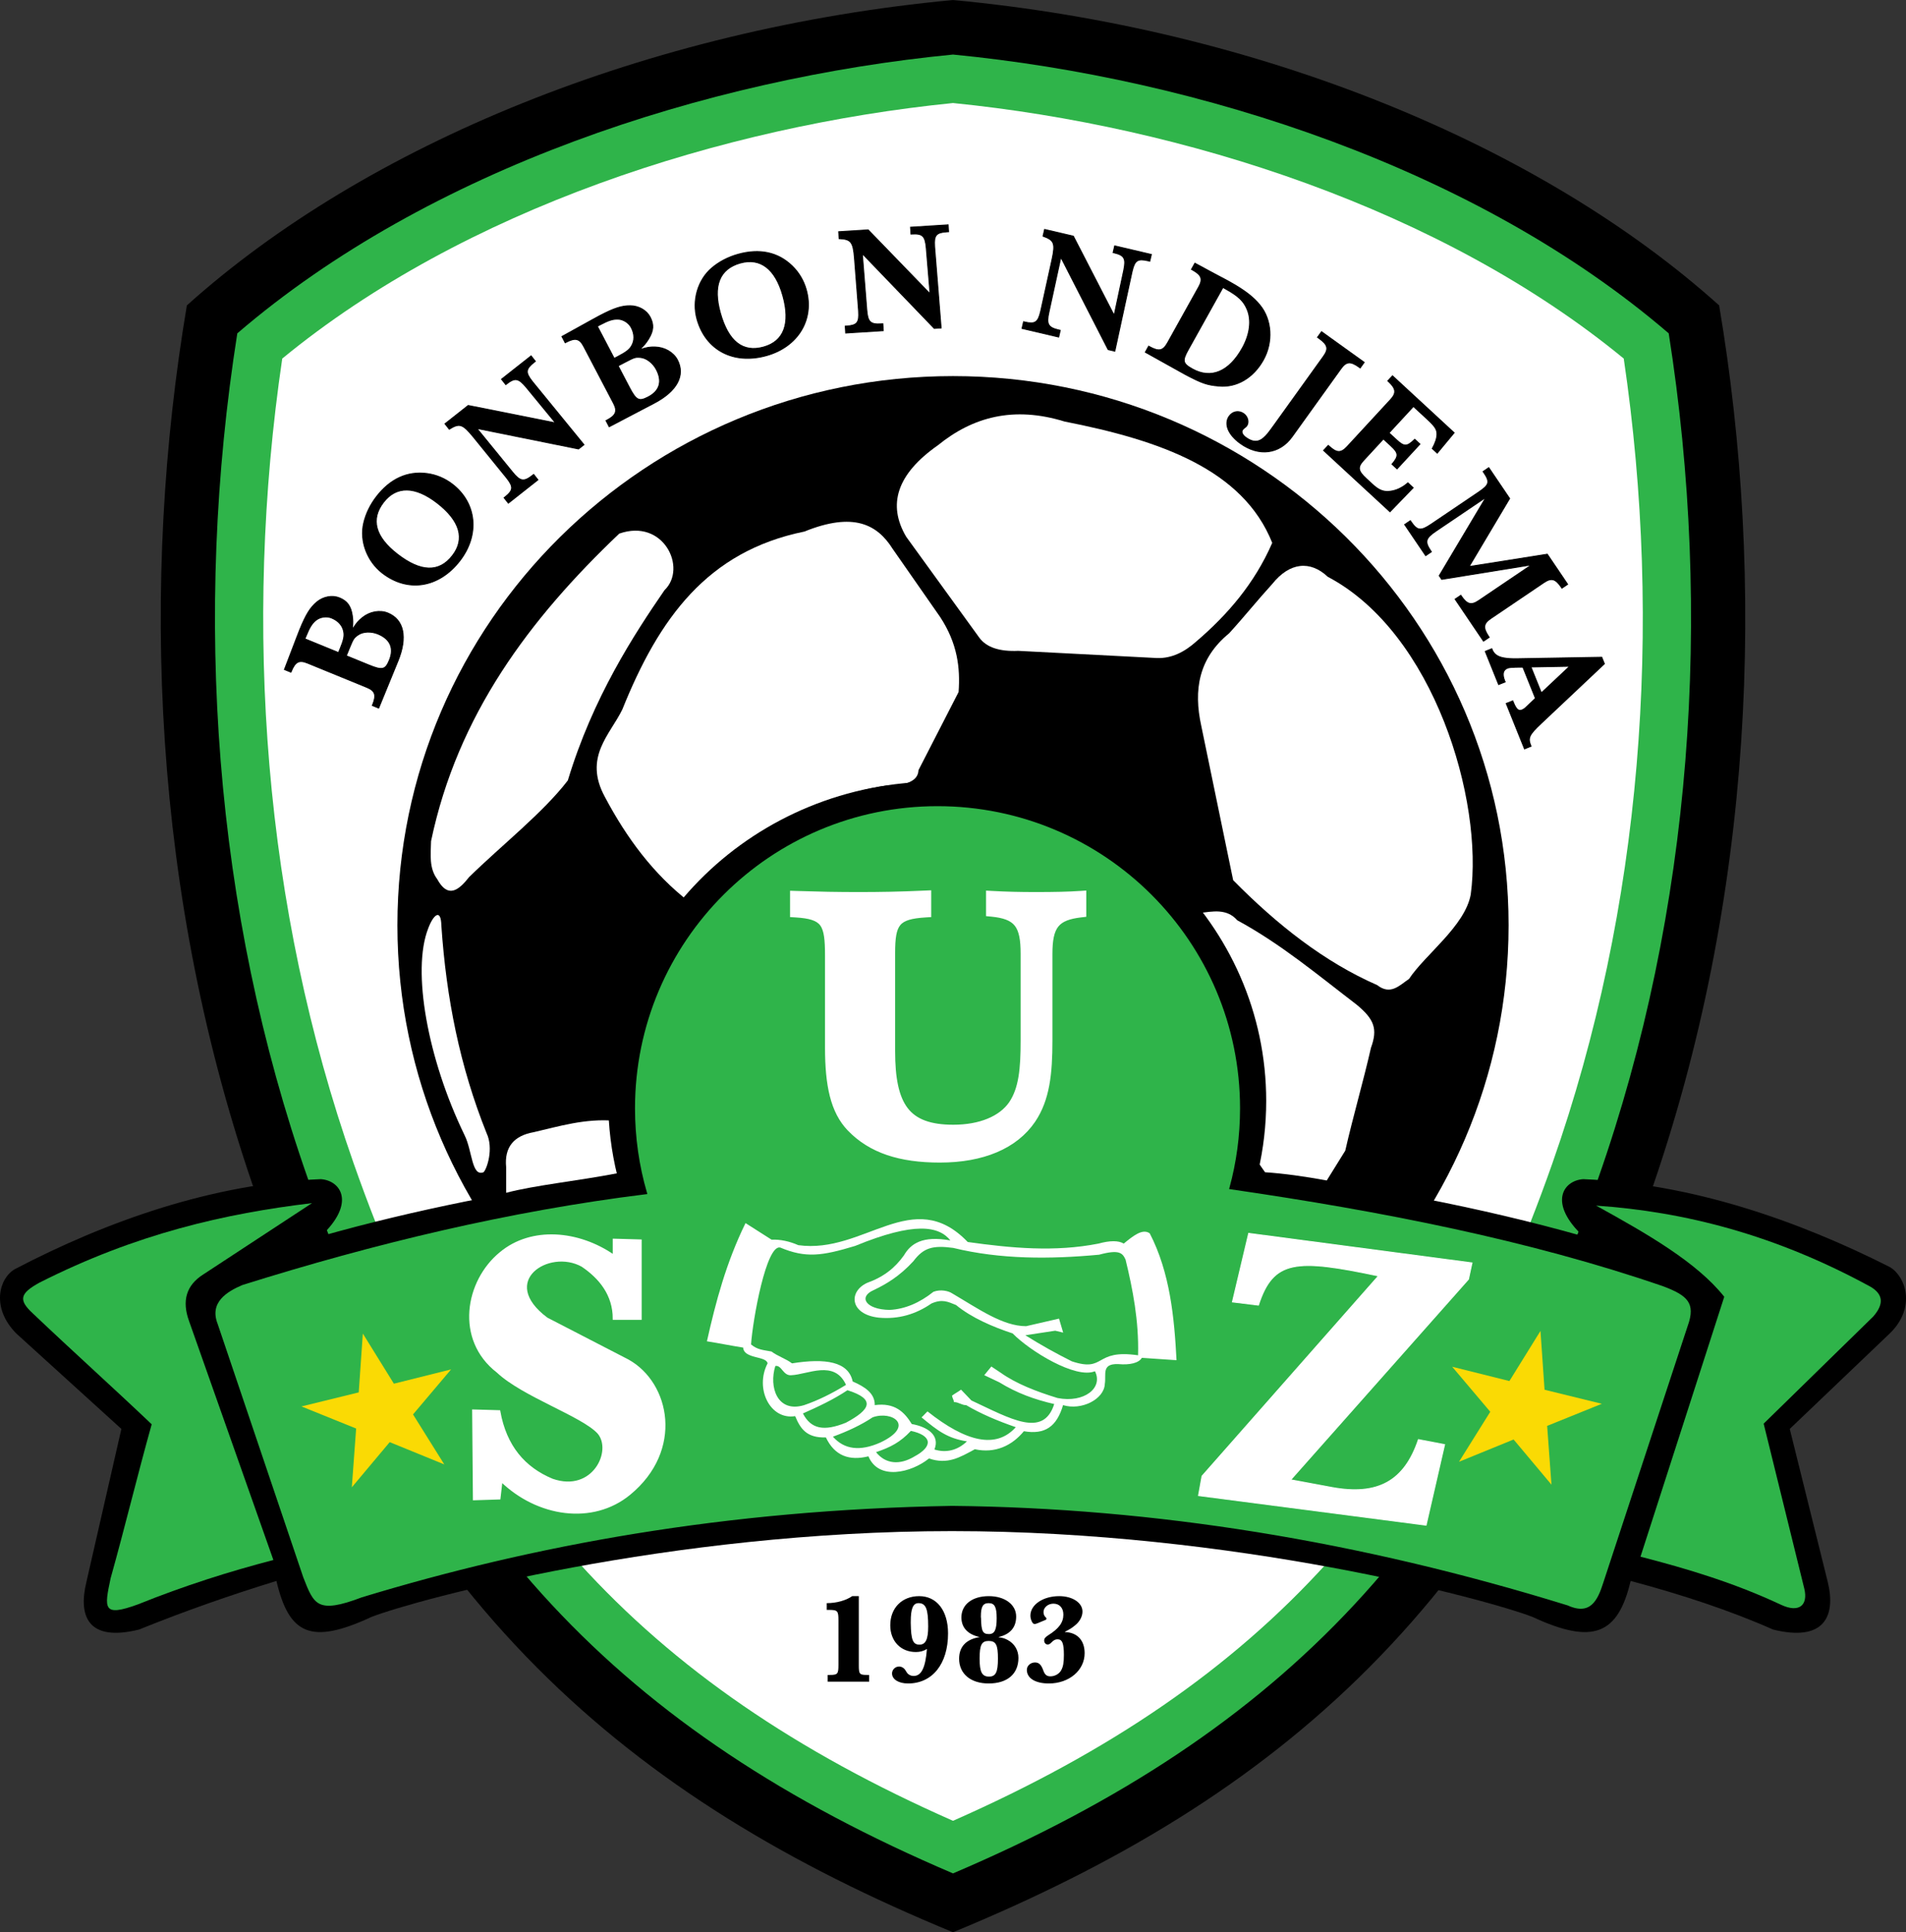 <svg xmlns="http://www.w3.org/2000/svg" xmlns:xlink="http://www.w3.org/1999/xlink" viewBox="1.98 -0.02 447.97 454.12" version="1.1">
<rect x="1.98" y="-0.02" width="447.97" height="454.12" fill="#333333" stroke="none"/>
<defs>
<clipPath id="clip1">
  <path d="M 39 0 L 413 0 L 413 454.199 L 39 454.199 Z M 39 0 "></path>
</clipPath>
</defs>
<g id="surface1">
<g clip-path="url(#clip1)" clip-rule="nonzero">
<path style=" stroke:none;fill-rule:evenodd;fill:rgb(0%,0%,0%);fill-opacity:1;" d="M 225.965 -0.016 C 154.039 6.727 87.902 34.02 45.898 71.758 C 35.023 136.328 37.477 210.535 62.348 281.332 C 96.008 377.141 149.555 422.621 225.965 454.102 C 302.375 422.621 355.926 377.141 389.582 281.332 C 414.453 210.535 416.91 136.328 406.035 71.758 C 364.027 34.02 297.895 6.727 225.965 -0.016 Z M 225.965 -0.016 "></path>
</g>
<path style=" stroke:none;fill-rule:evenodd;fill:rgb(18.431%,70.506%,29.027%);fill-opacity:1;" d="M 57.754 78.324 C 47.34 144.367 52.188 213.926 74.383 277.105 C 103.391 359.668 147.582 406.84 225.965 440.27 C 304.352 406.84 348.543 359.668 377.547 277.105 C 399.742 213.926 404.59 144.367 394.18 78.324 C 349.176 39.676 284.098 18.453 225.965 12.801 C 167.836 18.453 102.754 39.676 57.754 78.324 Z M 57.754 78.324 "></path>
<path style=" stroke:none;fill-rule:evenodd;fill:rgb(100%,100%,100%);fill-opacity:1;" d="M 225.965 427.91 C 299.633 395.426 339.836 350.242 366.852 273.344 C 387.965 213.242 392.887 147.184 383.613 84.254 C 340.91 49.152 280.258 29.652 225.965 24.195 C 171.676 29.652 111.023 49.152 68.316 84.254 C 59.047 147.184 63.965 213.242 85.082 273.344 C 112.094 350.242 152.301 395.426 225.965 427.91 Z M 225.965 427.91 "></path>
<path style="fill-rule:evenodd;fill:rgb(0%,0%,0%);fill-opacity:1;stroke-width:2.16;stroke-linecap:butt;stroke-linejoin:miter;stroke:rgb(0%,0%,0%);stroke-opacity:1;stroke-miterlimit:4;" d="M 716.484 3042.312 L 711.602 3029.5 L 688.281 2968.641 L 703.594 2962.391 L 704.297 2964.031 C 713.672 2987.039 722.695 2991.922 742.695 2983.758 L 881.953 2926.766 C 901.602 2918.719 904.922 2908.797 895.547 2885.789 L 894.844 2884.148 L 909.844 2878.016 L 955.117 2988.602 C 978.008 3044.578 969.258 3085.906 931.25 3101.453 C 912.617 3109.07 889.023 3104.734 871.68 3090.828 C 861.797 3082.82 858.086 3078.484 848.516 3063.719 L 847.852 3063.992 C 849.531 3078.484 849.414 3083.992 847.734 3095.945 C 844.297 3117.977 835.82 3129.617 817.5 3137.117 C 800.82 3143.914 779.805 3140.086 764.453 3127.312 C 749.102 3114.5 739.023 3098.406 724.453 3062.781 Z M 833.75 3000.945 L 840.938 3018.602 C 850.078 3040.906 851.367 3043.133 861.68 3050.203 C 873.008 3057.977 892.031 3058.758 908.008 3052.234 C 936.992 3040.359 946.523 3018.953 934.922 2990.633 C 925.664 2967.977 918.711 2966.18 886.719 2979.266 Z M 815.391 3008.445 L 736.445 3040.75 L 739.18 3047.391 C 747.891 3068.719 753.359 3077.391 763.125 3085.047 C 772.734 3092.391 787.617 3094.5 799.258 3089.734 C 815.586 3083.055 825.547 3071.18 827.734 3056.688 C 829.492 3046.648 827.148 3037.078 819.102 3017.43 Z M 815.391 3008.445 " transform="matrix(0.1,0,0,-0.1,0,454.2)"></path>
<path style="fill-rule:evenodd;fill:rgb(0%,0%,0%);fill-opacity:1;stroke-width:2.16;stroke-linecap:butt;stroke-linejoin:miter;stroke:rgb(0%,0%,0%);stroke-opacity:1;stroke-miterlimit:4;" d="M 918.359 3195.359 C 978.125 3149.031 1051.328 3160.594 1100.508 3224.07 C 1147.695 3284.93 1140.547 3359.734 1083.359 3404.07 C 1065.703 3417.742 1045.117 3426.414 1023.203 3429.305 C 977.305 3435.281 937.031 3416.844 904.844 3375.32 C 889.844 3355.945 879.492 3334.383 874.531 3312.703 C 864.688 3270.672 882.539 3223.133 918.359 3195.359 Z M 953.789 3239.852 C 901.445 3280.438 890.273 3321.883 921.406 3362 C 951.406 3400.711 995.586 3400.125 1047.383 3360.008 C 1101.133 3318.328 1113.516 3275.477 1083.047 3236.219 C 1051.953 3196.102 1008.711 3197.312 953.789 3239.852 Z M 953.789 3239.852 " transform="matrix(0.1,0,0,-0.1,0,454.2)"></path>
<path style="fill-rule:evenodd;fill:rgb(0%,0%,0%);fill-opacity:1;stroke-width:2.16;stroke-linecap:butt;stroke-linejoin:miter;stroke:rgb(0%,0%,0%);stroke-opacity:1;stroke-miterlimit:4;" d="M 1141.68 3534.109 L 1141.797 3535.086 L 1379.57 3487.039 L 1392.305 3497.039 L 1272.539 3643.68 L 1270.312 3646.531 C 1254.453 3666.648 1255.195 3675.008 1275 3690.633 L 1278.086 3693.055 L 1268.047 3705.789 L 1198.516 3650.945 L 1208.555 3638.25 L 1209.688 3639.148 C 1230.039 3655.164 1238.359 3653.953 1256.992 3631.453 L 1324.336 3549.539 L 1324.219 3548.523 L 1120.195 3589.227 L 1065.664 3546.219 L 1075.664 3533.484 C 1099.727 3548.328 1107.148 3545.906 1131.836 3515.789 L 1208.75 3421.102 L 1210.781 3418.562 C 1227.031 3397.938 1226.289 3389.539 1206.523 3373.953 L 1204.531 3372.391 L 1214.57 3359.656 L 1284.102 3414.5 L 1274.062 3427.234 L 1271.25 3424.969 C 1250.898 3408.953 1242.344 3410.477 1224.023 3433.133 Z M 1141.68 3534.109 " transform="matrix(0.1,0,0,-0.1,0,454.2)"></path>
<path style="fill-rule:evenodd;fill:rgb(0%,0%,0%);fill-opacity:1;stroke-width:2.16;stroke-linecap:butt;stroke-linejoin:miter;stroke:rgb(0%,0%,0%);stroke-opacity:1;stroke-miterlimit:4;" d="M 1409.492 3789.5 L 1397.539 3782.859 L 1340.508 3751.336 L 1348.203 3736.648 L 1349.766 3737.469 C 1371.797 3749.031 1381.797 3746.961 1391.836 3727.82 L 1461.68 3594.539 C 1471.523 3575.711 1467.695 3565.984 1445.703 3554.461 L 1444.102 3553.641 L 1451.602 3539.266 L 1557.5 3594.734 C 1611.055 3622.82 1630.977 3660.086 1611.914 3696.414 C 1602.539 3714.266 1581.719 3726.102 1559.492 3726.648 C 1546.758 3726.922 1541.133 3725.984 1524.336 3720.828 L 1523.984 3721.492 C 1534.609 3731.492 1538.047 3735.75 1544.453 3746.023 C 1556.016 3765.086 1557.031 3779.422 1547.852 3796.961 C 1539.492 3812.938 1520.938 3823.523 1500.938 3823.602 C 1480.977 3823.719 1462.891 3817.898 1428.789 3800.008 Z M 1472.578 3682.352 L 1489.453 3691.18 C 1510.82 3702.391 1513.242 3703.25 1525.664 3702.039 C 1539.375 3700.672 1554.414 3689.031 1562.422 3673.758 C 1576.953 3645.984 1570.469 3623.484 1543.359 3609.305 C 1521.68 3597.938 1515.156 3601.023 1499.141 3631.648 Z M 1463.359 3699.891 L 1423.789 3775.438 L 1430.156 3778.797 C 1450.547 3789.5 1460.312 3792.586 1472.734 3792.156 C 1484.805 3791.57 1497.539 3783.602 1503.398 3772.469 C 1511.562 3756.844 1511.523 3741.375 1503.906 3728.836 C 1498.75 3720.047 1490.781 3714.266 1471.992 3704.383 Z M 1463.359 3699.891 " transform="matrix(0.1,0,0,-0.1,0,454.2)"></path>
<path style="fill-rule:evenodd;fill:rgb(0%,0%,0%);fill-opacity:1;stroke-width:2.16;stroke-linecap:butt;stroke-linejoin:miter;stroke:rgb(0%,0%,0%);stroke-opacity:1;stroke-miterlimit:4;" d="M 1657.969 3791.961 C 1678.32 3719.148 1744.023 3684.812 1821.328 3706.453 C 1895.508 3727.195 1934.336 3791.531 1914.844 3861.219 C 1908.828 3882.703 1897.461 3901.961 1881.562 3917.312 C 1848.281 3949.5 1804.961 3958.68 1754.336 3944.539 C 1730.781 3937.938 1709.57 3926.766 1692.695 3912.312 C 1659.766 3884.422 1645.742 3835.633 1657.969 3791.961 Z M 1712.93 3806.57 C 1695.078 3870.398 1710.82 3910.281 1759.727 3923.992 C 1806.875 3937.156 1842.031 3910.359 1859.688 3847.273 C 1878.008 3781.766 1862.422 3740.008 1814.57 3726.609 C 1765.664 3712.938 1731.641 3739.695 1712.93 3806.57 Z M 1712.93 3806.57 " transform="matrix(0.1,0,0,-0.1,0,454.2)"></path>
<path style="fill-rule:evenodd;fill:rgb(0%,0%,0%);fill-opacity:1;stroke-width:2.16;stroke-linecap:butt;stroke-linejoin:miter;stroke:rgb(0%,0%,0%);stroke-opacity:1;stroke-miterlimit:4;" d="M 2046.641 3944.422 L 2047.305 3945.164 L 2215.586 3770.398 L 2231.758 3771.414 L 2216.641 3960.125 L 2216.406 3963.719 C 2214.805 3989.305 2220.156 3995.789 2245.312 3997.352 L 2249.258 3997.625 L 2248.242 4013.758 L 2159.844 4008.211 L 2160.859 3992.039 L 2162.305 3992.117 C 2188.164 3993.758 2194.297 3988.016 2196.875 3958.914 L 2205.664 3853.211 L 2205 3852.469 L 2060.312 4001.961 L 1990.977 3997.586 L 1991.992 3981.414 C 2020.234 3979.969 2024.961 3973.758 2028.125 3934.93 L 2037.578 3813.328 L 2037.773 3810.086 C 2039.414 3783.836 2034.062 3777.391 2008.906 3775.789 L 2006.406 3775.633 L 2007.422 3759.461 L 2095.781 3765.047 L 2094.766 3781.219 L 2091.172 3780.984 C 2065.312 3779.344 2059.141 3785.438 2056.953 3814.539 Z M 2046.641 3944.422 " transform="matrix(0.1,0,0,-0.1,0,454.2)"></path>
<path style="fill-rule:evenodd;fill:rgb(0%,0%,0%);fill-opacity:1;stroke-width:2.16;stroke-linecap:butt;stroke-linejoin:miter;stroke:rgb(0%,0%,0%);stroke-opacity:1;stroke-miterlimit:4;" d="M 2512.852 3935.984 L 2513.711 3936.492 L 2624.258 3720.555 L 2640.039 3716.883 L 2680.117 3901.922 L 2680.938 3905.398 C 2686.797 3930.359 2693.789 3935.008 2718.32 3929.227 L 2722.188 3928.328 L 2725.898 3944.109 L 2639.648 3964.344 L 2635.977 3948.562 L 2637.383 3948.25 C 2662.617 3942.312 2666.797 3935.047 2660.82 3906.414 L 2638.711 3802.703 L 2637.852 3802.195 L 2542.578 3987.117 L 2474.922 4002.977 L 2471.25 3987.195 C 2497.852 3977.625 2500.547 3970.359 2492.383 3932.273 L 2466.25 3813.094 L 2465.508 3809.969 C 2459.531 3784.383 2452.5 3779.734 2427.969 3785.477 L 2425.508 3786.062 L 2421.836 3770.281 L 2508.047 3750.047 L 2511.758 3765.828 L 2508.242 3766.648 C 2483.008 3772.586 2478.867 3780.203 2485.195 3808.68 Z M 2512.852 3935.984 " transform="matrix(0.1,0,0,-0.1,0,454.2)"></path>
<path style="fill-rule:evenodd;fill:rgb(0%,0%,0%);fill-opacity:1;stroke-width:2.16;stroke-linecap:butt;stroke-linejoin:miter;stroke:rgb(0%,0%,0%);stroke-opacity:1;stroke-miterlimit:4;" d="M 2820.117 3909.109 L 2821.992 3908.094 C 2844.023 3895.828 2847.461 3886.453 2836.953 3867.586 L 2763.711 3736.141 C 2753.359 3717.586 2743.438 3715.32 2721.406 3727.586 L 2719.531 3728.641 L 2711.641 3714.461 L 2806.289 3661.727 C 2845.508 3641.102 2856.914 3637.234 2884.844 3634.852 C 2926.445 3631.023 2965.664 3654.109 2989.141 3696.258 C 3012.461 3738.055 3009.336 3790.906 2981.055 3825.203 C 2966.25 3843.758 2943.633 3860.906 2911.562 3878.758 L 2903.398 3883.328 L 2872.852 3899.5 L 2828.164 3923.602 Z M 2894.102 3866.648 L 2899.766 3863.484 C 2929.961 3846.688 2942.5 3835.164 2950.781 3815.281 C 2961.758 3789.812 2957.5 3756.336 2939.609 3724.227 C 2908.438 3668.25 2866.055 3650.672 2822.031 3675.203 C 2799.414 3687.82 2798.086 3694.344 2812.461 3720.125 Z M 2894.102 3866.648 " transform="matrix(0.1,0,0,-0.1,0,454.2)"></path>
<path style="fill-rule:evenodd;fill:rgb(0%,0%,0%);fill-opacity:1;stroke-width:2.16;stroke-linecap:butt;stroke-linejoin:miter;stroke:rgb(0%,0%,0%);stroke-opacity:1;stroke-miterlimit:4;" d="M 3116.367 3749.461 L 3120.156 3746.727 C 3140.625 3732.039 3143.008 3722.352 3130.391 3704.812 L 3013.867 3542.586 C 2999.531 3522.664 2996.953 3519.656 2989.531 3513.016 C 2977.344 3502.273 2964.18 3502.43 2948.398 3513.758 C 2939.609 3520.086 2936.641 3527.078 2940.43 3532.312 C 2941.484 3533.797 2942.617 3534.734 2944.883 3536.688 C 2947.852 3538.953 2948.594 3539.344 2950.039 3541.375 C 2955.938 3549.578 2952.734 3563.016 2943.086 3569.969 C 2931.68 3578.133 2917.07 3575.711 2908.867 3564.305 C 2895.859 3546.18 2906.25 3520.555 2934.922 3499.969 C 2978.75 3468.445 3027.227 3474.852 3056.68 3515.828 L 3065.977 3528.758 L 3171.328 3675.438 C 3183.945 3692.977 3193.867 3693.797 3214.336 3679.109 L 3216.641 3677.43 L 3226.094 3690.594 L 3125.82 3762.625 Z M 3116.367 3749.461 " transform="matrix(0.1,0,0,-0.1,0,454.2)"></path>
<path style="fill-rule:evenodd;fill:rgb(0%,0%,0%);fill-opacity:1;stroke-width:2.16;stroke-linecap:butt;stroke-linejoin:miter;stroke:rgb(0%,0%,0%);stroke-opacity:1;stroke-miterlimit:4;" d="M 3341.25 3395.906 L 3328.828 3407.391 C 3319.961 3399.891 3315.977 3397.703 3307.734 3393.523 C 3298.984 3389.383 3289.883 3387.469 3281.211 3387.117 C 3268.477 3387.156 3258.867 3391.609 3245.391 3404.07 L 3231.094 3417.234 C 3211.289 3435.555 3209.922 3444.148 3225.039 3460.555 L 3233.125 3469.305 L 3271.211 3510.555 L 3288.945 3494.188 C 3307.188 3477.352 3307.695 3470.477 3291.406 3451.219 L 3303.32 3440.242 L 3357.109 3498.523 L 3344.961 3509.734 C 3326.484 3491.844 3320.117 3491.844 3301.875 3508.719 L 3284.414 3524.812 L 3341.797 3587 L 3374.336 3556.961 C 3392.578 3540.086 3397.188 3532.898 3397.148 3521.688 C 3396.953 3512.469 3393.75 3502.117 3386.133 3487.977 L 3397.773 3477.234 L 3437.5 3525.086 L 3292.578 3658.914 L 3281.562 3647 L 3282.891 3645.789 C 3301.133 3628.914 3302.344 3618.523 3287.891 3602.898 L 3186.094 3492.664 C 3171.406 3476.766 3161.484 3477.156 3142.969 3494.227 L 3141.641 3495.438 L 3130.625 3483.562 L 3286.68 3339.461 Z M 3341.25 3395.906 " transform="matrix(0.1,0,0,-0.1,0,454.2)"></path>
<path style="fill-rule:evenodd;fill:rgb(0%,0%,0%);fill-opacity:1;stroke-width:2.16;stroke-linecap:butt;stroke-linejoin:miter;stroke:rgb(0%,0%,0%);stroke-opacity:1;stroke-miterlimit:4;" d="M 3402.461 3189.188 L 3408.281 3180.555 L 3617.812 3214.422 L 3618.203 3213.836 L 3495.43 3130.828 C 3477.812 3118.875 3467.891 3121.336 3453.984 3141.922 L 3453.164 3143.094 L 3439.766 3134.031 L 3506.484 3035.32 L 3519.922 3044.383 L 3518.906 3045.867 C 3504.805 3066.766 3506.211 3076.844 3523.867 3088.758 L 3648.125 3172.781 C 3666.094 3184.93 3675.664 3182.312 3689.805 3161.414 L 3690.82 3159.93 L 3704.219 3168.992 L 3656.445 3239.695 L 3472.734 3210.672 L 3567.93 3370.594 L 3518.906 3443.055 L 3505.508 3433.992 L 3507.109 3431.609 C 3522.227 3409.227 3520.156 3402.625 3495.391 3385.867 L 3383.32 3310.125 C 3359.141 3293.758 3350.742 3294.578 3336.211 3316.062 L 3334.609 3318.445 L 3321.172 3309.383 L 3370.586 3236.297 L 3384.023 3245.398 L 3382.383 3247.781 C 3367.891 3269.227 3370.234 3277.352 3394.414 3293.719 L 3510.938 3372.508 L 3511.328 3371.883 Z M 3402.461 3189.188 " transform="matrix(0.1,0,0,-0.1,0,454.2)"></path>
<path style="fill-rule:evenodd;fill:rgb(0%,0%,0%);fill-opacity:1;stroke-width:2.16;stroke-linecap:butt;stroke-linejoin:miter;stroke:rgb(0%,0%,0%);stroke-opacity:1;stroke-miterlimit:4;" d="M 3599.102 2974.188 L 3628.555 2900.984 L 3606.133 2879.656 C 3603.281 2876.922 3599.805 2874.734 3597.07 2873.602 C 3588.867 2870.32 3583.438 2874.891 3576.836 2891.297 L 3575.312 2895.047 L 3559.922 2888.875 L 3602.852 2782.156 L 3618.242 2788.367 L 3617.422 2790.398 C 3610.273 2808.172 3614.023 2815.672 3641.953 2842 L 3790.625 2982.156 L 3784.453 2997.508 L 3587.148 2994.031 C 3571.719 2993.797 3563.984 2994.227 3553.711 2996.062 C 3540.039 2998.523 3531.25 3004.5 3526.992 3015.125 L 3526.016 3017.508 L 3510.625 3011.336 L 3542.031 2933.328 L 3557.422 2939.539 L 3556.289 2942.273 C 3550.117 2957.664 3552.422 2967.742 3562.695 2971.844 C 3565.43 2972.977 3571.445 2973.797 3576.25 2973.719 L 3582.07 2974.109 Z M 3618.008 2974.656 L 3709.102 2976.336 L 3642.5 2913.758 Z M 3618.008 2974.656 " transform="matrix(0.1,0,0,-0.1,0,454.2)"></path>
<path style=" stroke:none;fill-rule:evenodd;fill:rgb(0%,0%,0%);fill-opacity:1;" d="M 225.965 88.371 C 298.086 88.371 356.551 146.156 356.547 217.438 C 356.547 288.723 298.086 346.508 225.965 346.508 C 153.848 346.508 95.383 288.723 95.383 217.438 C 95.383 146.156 153.848 88.371 225.965 88.371 Z M 225.965 88.371 "></path>
<path style=" stroke:none;fill-rule:evenodd;fill:rgb(100%,100%,100%);fill-opacity:1;" d="M 252.176 99.047 C 240.184 95.344 230.574 98 222.449 104.605 C 212.672 111.445 210.551 118.633 214.957 126.117 C 220.676 134.012 226.395 141.906 232.117 149.805 C 233.836 152.191 237 153.137 241.301 152.945 C 252.176 153.508 263.051 154.074 273.93 154.637 C 277.34 154.742 280.348 153.242 283.113 150.77 C 290.496 144.457 296.84 137.105 300.996 127.566 C 294.098 110.25 274.574 103.453 252.176 99.047 Z M 252.176 99.047 "></path>
<path style=" stroke:none;fill-rule:evenodd;fill:rgb(100%,100%,100%);fill-opacity:1;" d="M 217.855 180.98 C 220.996 174.859 224.141 168.734 227.281 162.613 C 227.684 156.996 227.047 151.23 222.93 144.969 C 219.227 139.652 215.52 134.336 211.812 129.02 C 208.168 123.203 202.566 120.25 191.027 124.91 C 168.207 129.566 156.871 145.289 148.246 166.723 C 145.348 172.684 139.062 177.922 144.141 187.266 C 149.277 196.953 155.598 205.453 163.957 211.918 C 176.934 196.895 192.23 187.387 210.363 184.605 C 214.969 184.602 217.762 183.562 217.855 180.98 Z M 217.855 180.98 "></path>
<path style=" stroke:none;fill-rule:evenodd;fill:rgb(100%,100%,100%);fill-opacity:1;" d="M 284.32 170.59 C 282.461 162.141 283.684 154.707 290.848 148.836 C 294.312 145.051 297.535 141.023 300.996 137.234 C 305.105 132.09 309.941 131.668 314.051 135.543 C 339.102 148.746 350.672 188.207 347.645 210.227 C 346.273 217.641 336.93 224.324 333.145 230.047 C 330.867 231.586 328.816 233.957 325.652 231.496 C 313.316 226.094 302.215 217.398 291.812 206.844 C 289.316 194.758 286.82 182.672 284.32 170.59 Z M 284.32 170.59 "></path>
<path style=" stroke:none;fill-rule:evenodd;fill:rgb(100%,100%,100%);fill-opacity:1;" d="M 283.84 214.578 C 296.273 232.664 302.336 252 297.613 273.066 C 298.18 273.871 298.742 274.68 299.305 275.484 C 303.797 275.785 308.676 276.473 313.809 277.418 C 315.258 275.082 316.707 272.746 318.16 270.406 C 320.012 262.27 322.348 254.375 324.199 246.238 C 325.812 241.809 325.008 239.551 320.816 236.086 C 311.777 229.176 303.117 221.883 292.781 216.27 C 290.289 213.43 286.98 214.184 283.84 214.578 Z M 283.84 214.578 "></path>
<path style=" stroke:none;fill-rule:evenodd;fill:rgb(100%,100%,100%);fill-opacity:1;" d="M 147.523 125.391 C 126.477 145.398 109.512 167.984 103.293 197.66 C 103.211 200.898 102.812 204.008 104.742 206.602 C 107.242 211.172 109.738 209.301 112.234 206.117 C 119.969 198.543 129.637 190.973 135.438 183.398 C 141.32 163.902 151.066 148.996 158.156 138.688 C 163.57 133.516 157.945 121.73 147.523 125.391 Z M 147.523 125.391 "></path>
<path style=" stroke:none;fill-rule:evenodd;fill:rgb(100%,100%,100%);fill-opacity:1;" d="M 120.938 280.316 C 127.605 278.543 137.941 277.496 147.039 275.727 C 146.531 271.617 145.828 267.508 146.555 263.398 C 139.57 262.754 133.133 264.762 127.461 266.059 C 122.746 266.891 120.496 269.574 120.938 274.273 C 120.938 276.531 120.938 278.062 120.938 280.316 Z M 120.938 280.316 "></path>
<path style=" stroke:none;fill-rule:evenodd;fill:rgb(100%,100%,100%);fill-opacity:1;" d="M 105.711 217.477 C 106.871 234.598 110.055 250.613 116.344 266.301 C 118.039 269.891 116.434 274.734 115.621 275.484 C 112.805 276.582 113.012 270.465 111.172 266.781 C 102.465 248.844 98.746 228.082 102.613 218.203 C 103.777 215.035 105.621 213.328 105.711 217.477 Z M 105.711 217.477 "></path>
<path style=" stroke:none;fill-rule:evenodd;fill:rgb(0%,0%,0%);fill-opacity:1;" d="M 222.258 183.68 C 264.961 183.68 299.578 217.277 299.578 258.723 C 299.578 264.438 298.918 270 297.672 275.348 C 324.355 278.891 350.016 283.711 374.078 290.527 C 365.77 282.73 369.367 277.43 374.078 277.109 C 399.492 278.121 424.418 286.777 446.141 297.762 C 449.852 299.926 452.34 307.109 446.359 313.152 L 422.629 335.809 L 431.57 371.812 C 433.543 379.961 430.605 385.895 418.727 382.965 C 408.582 378.477 397.285 374.754 385.23 371.535 C 382.266 384.078 376.473 386.645 362.148 379.984 C 351.426 375.855 292.129 359.824 225.734 359.824 C 159.336 359.824 100.039 375.855 89.316 379.984 C 74.992 386.645 69.914 384.078 66.949 371.535 C 56.031 374.891 45.254 378.676 34.648 382.965 C 22.77 385.895 20.309 379.961 22.281 371.812 L 30.508 335.809 L 5.824 313.391 C -0.16 307.352 1.738 300.43 5.453 298.266 C 26.918 287.031 51.973 278.121 77.387 277.109 C 82.098 277.43 85.695 282.73 77.387 290.527 C 99.422 284.285 122.793 279.715 147.066 276.27 C 145.676 270.641 144.934 264.766 144.934 258.723 C 144.934 217.277 179.555 183.68 222.258 183.68 Z M 222.258 183.68 "></path>
<path style=" stroke:none;fill-rule:evenodd;fill:rgb(18.431%,70.506%,29.027%);fill-opacity:1;" d="M 75.309 282.742 C 54.938 285.164 33.957 289.934 11.23 301.441 C 6.613 303.988 6.281 305.523 9.73 308.695 C 18.988 317.496 28.375 325.918 37.633 334.719 C 34.242 346.82 31.375 358.789 27.984 370.887 C 26.461 378.035 26.121 380.051 34.332 377.07 C 45.344 372.637 55.926 369.297 66.234 366.617 C 59.633 347.918 53.035 329.219 46.434 310.516 C 44.656 305.664 45.797 302.016 49.734 299.516 C 58.258 293.926 66.785 288.332 75.309 282.742 Z M 75.309 282.742 "></path>
<path style="fill-rule:evenodd;fill:rgb(18.431%,70.506%,29.027%);fill-opacity:1;stroke-width:5.669;stroke-linecap:butt;stroke-linejoin:miter;stroke:rgb(0%,0%,0%);stroke-opacity:1;stroke-miterlimit:4;" d="M 2223.281 2650.359 C 2617.539 2650.359 2937.148 2331.102 2937.148 1937.312 C 2937.148 1872.469 2928.438 1809.695 2912.188 1750.008 C 3269.141 1698.016 3614.297 1630.281 3929.062 1522.078 C 3987.031 1500.32 4009.688 1481.297 3988.828 1424.227 L 3790.43 820.789 C 3777.734 780.906 3759.609 741.062 3703.438 766.414 C 3214.141 917.898 2732.148 995.438 2257.344 1000.203 C 1724.648 991.102 1273.359 907.703 871.172 785.438 C 764.258 744.695 755.195 769.148 729.844 834.383 L 528.711 1429.656 C 507.852 1483.094 552.266 1509.383 588.516 1524.773 C 899.023 1622.195 1214.297 1698.289 1537.617 1738.328 C 1519.258 1801.453 1509.414 1868.211 1509.414 1937.312 C 1509.414 2331.102 1829.023 2650.359 2223.281 2650.359 Z M 2223.281 2650.359 " transform="matrix(0.1,0,0,-0.1,0,454.2)"></path>
<path style=" stroke:none;fill-rule:evenodd;fill:rgb(18.431%,70.506%,29.027%);fill-opacity:1;" d="M 377.125 283.328 C 389.055 289.926 400.75 296.594 407.234 304.75 C 400.672 325.113 394.109 345.473 387.547 365.836 C 398.547 368.672 409.547 371.969 420.551 377.125 C 424.84 379.145 426.973 377.23 426.051 373.363 C 422.867 360.43 419.68 347.5 416.496 334.57 C 425.086 326.172 433.672 317.777 442.262 309.383 C 445.016 306.223 444.336 304.047 441.684 302.434 C 419.328 290.211 397.938 284.742 377.125 283.328 Z M 377.125 283.328 "></path>
<path style=" stroke:none;fill-rule:evenodd;fill:rgb(98.047%,85.547%,1.567%);fill-opacity:1;" d="M 87.258 313.398 L 94.555 325.176 L 108 321.82 L 99.055 332.402 L 106.402 344.152 L 93.574 338.914 L 84.668 349.531 L 85.684 335.715 L 72.836 330.523 L 86.293 327.223 Z M 87.258 313.398 "></path>
<path style=" stroke:none;fill-rule:evenodd;fill:rgb(98.047%,85.547%,1.567%);fill-opacity:1;" d="M 364.039 312.777 L 356.738 324.555 L 343.293 321.199 L 352.238 331.781 L 344.891 343.531 L 357.723 338.293 L 366.625 348.91 L 365.609 335.094 L 378.457 329.902 L 365 326.602 Z M 364.039 312.777 "></path>
<path style="fill-rule:evenodd;fill:rgb(100%,100%,100%);fill-opacity:1;stroke-width:5.669;stroke-linecap:butt;stroke-linejoin:miter;stroke:rgb(100%,100%,100%);stroke-opacity:1;stroke-miterlimit:4;" d="M 1972.891 1966.609 C 1964.883 1998.289 1961.68 2035.711 1961.68 2079.93 L 1961.68 2296.18 C 1961.68 2332.43 1959.648 2355.477 1949.961 2368.758 C 1940.742 2381.414 1922.578 2386.883 1889.844 2388.875 L 1879.531 2389.5 L 1879.531 2445.828 L 1890.82 2445.438 C 1917.031 2444.578 1942.383 2443.914 1966.602 2443.445 C 1989.648 2443.055 2013.359 2442.82 2037.305 2442.82 C 2062.539 2442.82 2087.812 2443.055 2112.5 2443.562 C 2138.398 2444.109 2165.625 2445.008 2194.18 2446.336 L 2205.586 2446.844 L 2205.586 2389.5 L 2195.273 2388.875 C 2162.617 2386.883 2143.672 2381.883 2133.711 2369.93 C 2123.516 2357.781 2120.781 2336.531 2120.781 2302.391 L 2120.781 2071.922 C 2120.781 2008.797 2129.336 1964.227 2151.055 1936.023 C 2172.148 1908.602 2206.992 1895.984 2260.195 1895.984 C 2291.562 1895.984 2319.141 1901.062 2341.836 1910.398 C 2364.453 1919.656 2382.148 1933.133 2393.75 1949.773 C 2405.391 1966.883 2412.266 1986.922 2416.25 2010.633 C 2420.391 2035.086 2421.445 2063.562 2421.445 2096.766 L 2421.445 2300.594 C 2421.445 2333.133 2417.695 2354.734 2407.109 2368.211 C 2396.836 2381.336 2378.828 2387.898 2350.078 2390.711 L 2340.156 2391.648 L 2340.156 2446.062 L 2351.641 2445.438 C 2368.008 2444.539 2384.531 2443.875 2401.289 2443.445 C 2417.266 2443.055 2434.883 2442.82 2454.219 2442.82 C 2476.797 2442.82 2496.484 2443.055 2512.93 2443.445 C 2529.922 2443.875 2545.156 2444.539 2558.398 2445.438 L 2570.039 2446.219 L 2570.039 2390.047 L 2560.352 2388.914 C 2532.734 2385.711 2515.117 2379.148 2504.922 2366.258 C 2494.453 2353.094 2490.508 2332.195 2490.508 2300.594 L 2490.508 2096.766 C 2490.508 2057.703 2488.945 2023.25 2483.203 1992.078 C 2477.344 1960.32 2467.227 1932.352 2450.117 1907.078 L 2450.078 1907.039 C 2429.102 1876.297 2399.062 1852.469 2361.094 1836.492 C 2324.141 1820.906 2279.688 1812.742 2228.75 1812.742 C 2181.758 1812.742 2141.055 1818.25 2105.742 1830.164 C 2070 1842.273 2039.922 1860.867 2014.688 1886.961 L 2014.648 1887 C 1994.453 1907.938 1981.133 1934.148 1972.891 1966.609 Z M 1972.891 1966.609 " transform="matrix(0.1,0,0,-0.1,0,454.2)"></path>
<path style="fill-rule:evenodd;fill:rgb(100%,100%,100%);fill-opacity:1;stroke-width:2.16;stroke-linecap:butt;stroke-linejoin:miter;stroke:rgb(100%,100%,100%);stroke-opacity:1;stroke-miterlimit:4;" d="M 2844.922 1073.016 L 2836.68 1027.273 L 3371.602 957.664 L 3415.078 1147.078 L 3353.516 1158.797 C 3320.703 1061.336 3258.438 1026.18 3149.414 1046.453 L 3053.32 1064.344 L 3471.211 1535.711 L 3479.453 1574.109 L 2954.57 1643.523 L 2916.406 1482.352 L 2977.578 1474.852 C 3012.305 1581.609 3065.586 1584.539 3259.609 1543.523 Z M 2844.922 1073.016 " transform="matrix(0.1,0,0,-0.1,0,454.2)"></path>
<path style=" stroke:none;fill-rule:evenodd;fill:rgb(0%,0%,0%);fill-opacity:1;" d="M 196.289 378.34 L 196.738 378.34 C 198.863 378.34 199.043 378.551 199.043 380.824 L 199.043 391.234 C 199.043 393.418 198.863 393.629 196.977 393.629 L 196.5 393.629 L 196.5 395.215 L 206.254 395.215 L 206.254 393.629 L 205.832 393.629 C 203.98 393.629 203.828 393.48 203.828 391.324 L 203.828 375.109 L 202.273 375.109 C 200.809 376.125 198.594 376.754 196.289 376.754 Z M 214.777 392.523 C 214.449 391.984 213.883 391.652 213.281 391.652 C 212.387 391.652 211.637 392.402 211.637 393.27 C 211.637 394.676 213.191 395.633 215.406 395.633 C 221.121 395.633 224.801 391.027 224.801 383.875 C 224.801 378.52 222.168 375.109 218.012 375.109 C 213.973 375.109 211.219 377.891 211.219 381.961 C 211.219 385.672 213.672 388.242 217.23 388.242 C 218.188 388.242 219.027 388.035 219.836 387.527 C 219.504 391.895 218.547 393.867 216.723 393.867 C 216.035 393.867 215.406 393.539 215.078 393 Z M 216.035 381.453 L 216.035 381.125 C 216.035 378.012 216.574 376.754 217.859 376.754 C 219.594 376.754 220.133 378.102 220.133 382.262 C 220.133 385.25 219.535 386.508 218.098 386.508 C 216.543 386.508 216.094 385.402 216.035 381.453 Z M 232.191 384.742 C 229.051 385.25 227.402 386.988 227.402 389.828 C 227.402 393.359 230.125 395.633 234.344 395.633 C 238.742 395.633 241.344 393.391 241.344 389.621 C 241.344 387.793 240.387 386.238 238.801 385.402 C 238.113 385.043 237.754 384.922 236.707 384.773 L 236.707 384.715 C 239.43 384.055 240.809 382.441 240.809 379.895 C 240.809 377.086 238.145 375.109 234.375 375.109 C 230.484 375.109 227.941 377.086 227.941 380.105 C 227.941 382.5 229.41 384.086 232.191 384.715 L 232.191 384.773 Z M 232.219 389.801 C 232.219 386.566 232.699 385.641 234.344 385.641 C 236.082 385.641 236.527 386.566 236.527 389.801 C 236.527 392.969 236.02 394.016 234.434 394.016 C 232.789 394.016 232.219 392.969 232.219 389.801 Z M 232.551 380.227 C 232.52 380.137 232.52 380.016 232.52 379.895 C 232.52 377.562 233 376.754 234.344 376.754 C 235.75 376.754 236.23 377.652 236.23 380.285 C 236.23 383.008 235.75 384.023 234.406 384.023 C 232.938 384.023 232.609 383.336 232.551 380.227 Z M 247.48 380.793 C 247.836 380.676 247.926 380.586 247.926 380.406 C 247.926 380.254 247.898 380.227 247.629 379.957 C 247.391 379.719 247.238 379.27 247.238 378.848 C 247.238 377.773 248.285 376.875 249.574 376.875 C 250.98 376.875 251.906 377.863 251.906 379.449 C 251.906 381.301 250.859 382.738 248.316 384.324 C 247.629 384.773 247.391 385.102 247.391 385.52 C 247.391 386.059 247.746 386.477 248.227 386.477 C 248.527 386.477 248.797 386.328 249.184 385.91 C 249.633 385.461 250.023 385.25 250.531 385.25 C 251.637 385.25 252.027 386.18 252.027 388.93 C 252.027 390.785 251.848 391.684 251.398 392.523 C 250.918 393.391 249.902 393.957 248.855 393.957 C 247.988 393.957 247.539 393.57 247.18 392.551 C 246.699 391.207 246.164 390.695 245.234 390.695 C 244.188 390.695 243.32 391.473 243.32 392.434 C 243.32 394.406 245.324 395.633 248.496 395.633 C 253.254 395.633 256.902 392.551 256.902 388.512 C 256.902 385.492 255.168 383.637 252.266 383.547 L 252.266 383.488 C 253.582 382.797 253.82 382.648 254.629 381.992 C 255.734 381.125 256.395 379.895 256.395 378.73 C 256.395 376.664 254.059 375.109 250.918 375.109 C 247.148 375.109 244.156 377.113 244.156 379.688 C 244.156 380.195 244.309 380.734 244.547 381.184 C 244.727 381.512 244.938 381.66 245.145 381.66 C 245.324 381.66 245.504 381.602 245.895 381.453 Z M 247.48 380.793 "></path>
<path style="fill-rule:evenodd;fill:rgb(100%,100%,100%);fill-opacity:1;stroke-width:5.669;stroke-linecap:butt;stroke-linejoin:miter;stroke:rgb(100%,100%,100%);stroke-opacity:1;stroke-miterlimit:4;" d="M 1462.773 1628.172 L 1462.773 1590.086 C 1379.023 1648.445 1268.633 1657.469 1196.367 1597.039 C 1115.703 1531.219 1091.328 1394.109 1189.453 1318.484 C 1249.414 1262 1388.984 1215.867 1426.445 1174.93 C 1462.773 1132.82 1414.336 1030.164 1317.461 1064.188 C 1251.875 1091.57 1207.734 1142.352 1192.891 1225.086 L 1132.344 1226.805 L 1134.102 1019.07 L 1193.32 1020.945 L 1198.086 1062.469 C 1283.164 979.812 1412.344 959.969 1499.102 1031.336 C 1624.023 1133.992 1592.188 1290.789 1495.664 1344.461 L 1304.805 1443.055 C 1185.898 1531.609 1309.531 1611.688 1388.398 1567.625 C 1430.547 1539.109 1462.773 1499.227 1462.773 1443.055 L 1525.078 1443.055 L 1525.078 1626.414 Z M 1462.773 1628.172 " transform="matrix(0.1,0,0,-0.1,0,454.2)"></path>
<path style=" stroke:none;fill-rule:evenodd;fill:rgb(100%,100%,100%);fill-opacity:1;" d="M 177.203 287.434 C 179.238 288.73 181.277 290.027 183.312 291.324 C 185.414 291.254 187.512 291.703 189.609 292.621 C 205.105 294.781 216.523 278.422 229.426 291.879 C 239.672 293.32 249.918 294.277 260.168 292.25 C 262.883 291.508 264.859 291.508 266.094 292.25 C 268.293 290.457 270.504 288.633 272.203 289.844 C 276.977 299.039 277.984 309.719 278.5 319.656 C 275.66 319.473 273.191 319.289 270.352 319.102 C 269.641 320.328 267.484 320.824 264.797 320.57 C 260.781 320.441 262.023 322.996 261.648 325.215 C 261.527 328.82 256.152 331.547 251.832 330.215 C 250.344 335.281 247.57 337.207 242.625 336.348 C 239.824 339.75 235.871 341.625 231.094 340.586 C 227.508 342.543 224.656 344.238 220.32 342.754 C 216.148 346.117 208.461 347.988 206.09 342.25 C 201.578 343.363 198.137 342.125 196.09 337.809 C 191.496 337.957 190.07 335.68 188.867 332.805 C 182.992 333.762 179.312 326.355 182.387 320.398 C 182.09 318.609 176.816 319.41 176.648 316.695 C 173.559 316.203 171.215 315.707 168.129 315.215 C 170.203 305.953 172.66 296.695 177.203 287.434 Z M 177.203 287.434 "></path>
<path style=" stroke:none;fill-rule:evenodd;fill:rgb(18.431%,70.506%,29.027%);fill-opacity:1;" d="M 184.207 321.02 C 182.664 325.938 184.645 332.074 190.918 330.238 C 194.258 329.105 197.48 327.496 200.82 325.457 C 198.09 319.465 191.828 323.031 187.961 323.184 C 186.027 323.371 185.684 320.719 184.207 321.02 Z M 178.5 315.953 C 178.902 310.078 182.086 292.418 185.352 293.176 C 191.406 295.707 195.16 295.152 202.945 292.805 C 216.906 287.074 222.625 288.105 225.352 291.508 C 218.781 290.34 216.051 292.242 214.426 295.027 C 212.336 297.93 209.789 300.039 205.723 301.508 C 201.312 303.598 201.754 308.902 208.5 309.656 C 213.148 310.09 217.242 308.855 220.906 306.324 C 223.426 305.234 224.742 305.898 226.676 306.688 C 230.379 309.715 235.293 311.816 239.98 313.363 C 244.055 317.52 254.809 324.129 259.328 322.25 C 261.316 326.152 256.824 329.773 250.535 328.547 C 245.461 326.992 240.797 325.164 237.203 322.621 C 236.461 322.129 235.723 321.633 234.98 321.141 C 234.426 321.82 233.871 322.496 233.312 323.176 C 234.488 323.73 235.66 324.289 236.832 324.844 C 240.98 327.402 245.109 328.887 249.754 329.961 C 247.199 338.012 239.477 333.406 230.285 329.117 C 229.359 328.191 228.789 327.504 227.859 326.578 C 227.305 327.008 226.277 327.559 225.723 327.992 C 225.906 328.793 226.031 328.711 226.219 329.512 C 227.145 329.449 228.129 330.277 229.055 330.215 C 232.41 332.207 236.379 333.898 240.723 335.398 C 236.105 340.551 229.039 338.891 219.98 331.695 C 219.609 332.004 218.945 332.785 218.574 333.094 C 222.395 336.27 224.703 338.02 229.238 338.734 C 227.012 340.883 224.297 341.492 221.598 340.645 C 222.953 337.281 219.973 335.316 216.277 334.66 C 214.535 331.824 212.285 329.582 207.574 330.215 C 207.633 327.469 205.297 325.918 202.387 324.656 C 201.402 320 196.027 319.129 188.129 320.398 C 186.77 319.348 184.672 318.672 183.312 317.621 C 181.398 317.25 180.043 317.25 178.5 315.953 Z M 225.996 293.262 C 221.25 292.633 219.07 293.18 216.664 296.375 C 213.41 299.934 210.258 301.793 207.242 303.219 C 203.68 304.816 205.488 307.75 211.066 307.84 C 214.742 307.652 218.172 306.129 221.375 303.574 C 223.102 302.926 224.938 303.406 225.73 303.93 C 231.957 307.582 237.652 311.664 243.148 311.66 C 245.727 311.066 248.305 310.477 250.883 309.883 C 251.207 310.98 251.535 312.074 251.859 313.172 C 251.238 313.023 250.617 312.875 249.992 312.727 C 247.652 313.082 245.312 313.438 242.973 313.793 C 246.586 316.074 250.289 318.121 253.902 319.926 C 261.93 322.586 259.004 316.977 269.457 318.504 C 269.684 310.457 268.195 302.883 266.523 296.02 C 265.812 294.457 265.055 293.574 260.301 294.863 C 248.715 295.941 237.109 295.977 225.996 293.262 Z M 207.875 341.273 C 211.262 340.133 213.59 338.926 216.066 336.27 C 220.91 337.297 221.504 339.828 216.863 342.301 C 213.461 344.352 210.102 344.078 207.875 341.273 Z M 197.746 337.633 C 200.406 340.66 204.117 341.129 208.898 339 C 217.203 335.07 211.672 331.434 207.078 333.082 C 204.305 334.938 201.129 336.387 197.746 337.633 Z M 190.691 332.172 C 192.57 335.816 195.602 336.457 200.82 334.336 C 206.504 331.293 207.914 328.84 201.16 326.711 C 197.863 328.914 194.293 330.578 190.691 332.172 Z M 190.691 332.172 "></path>
</g>
</svg>